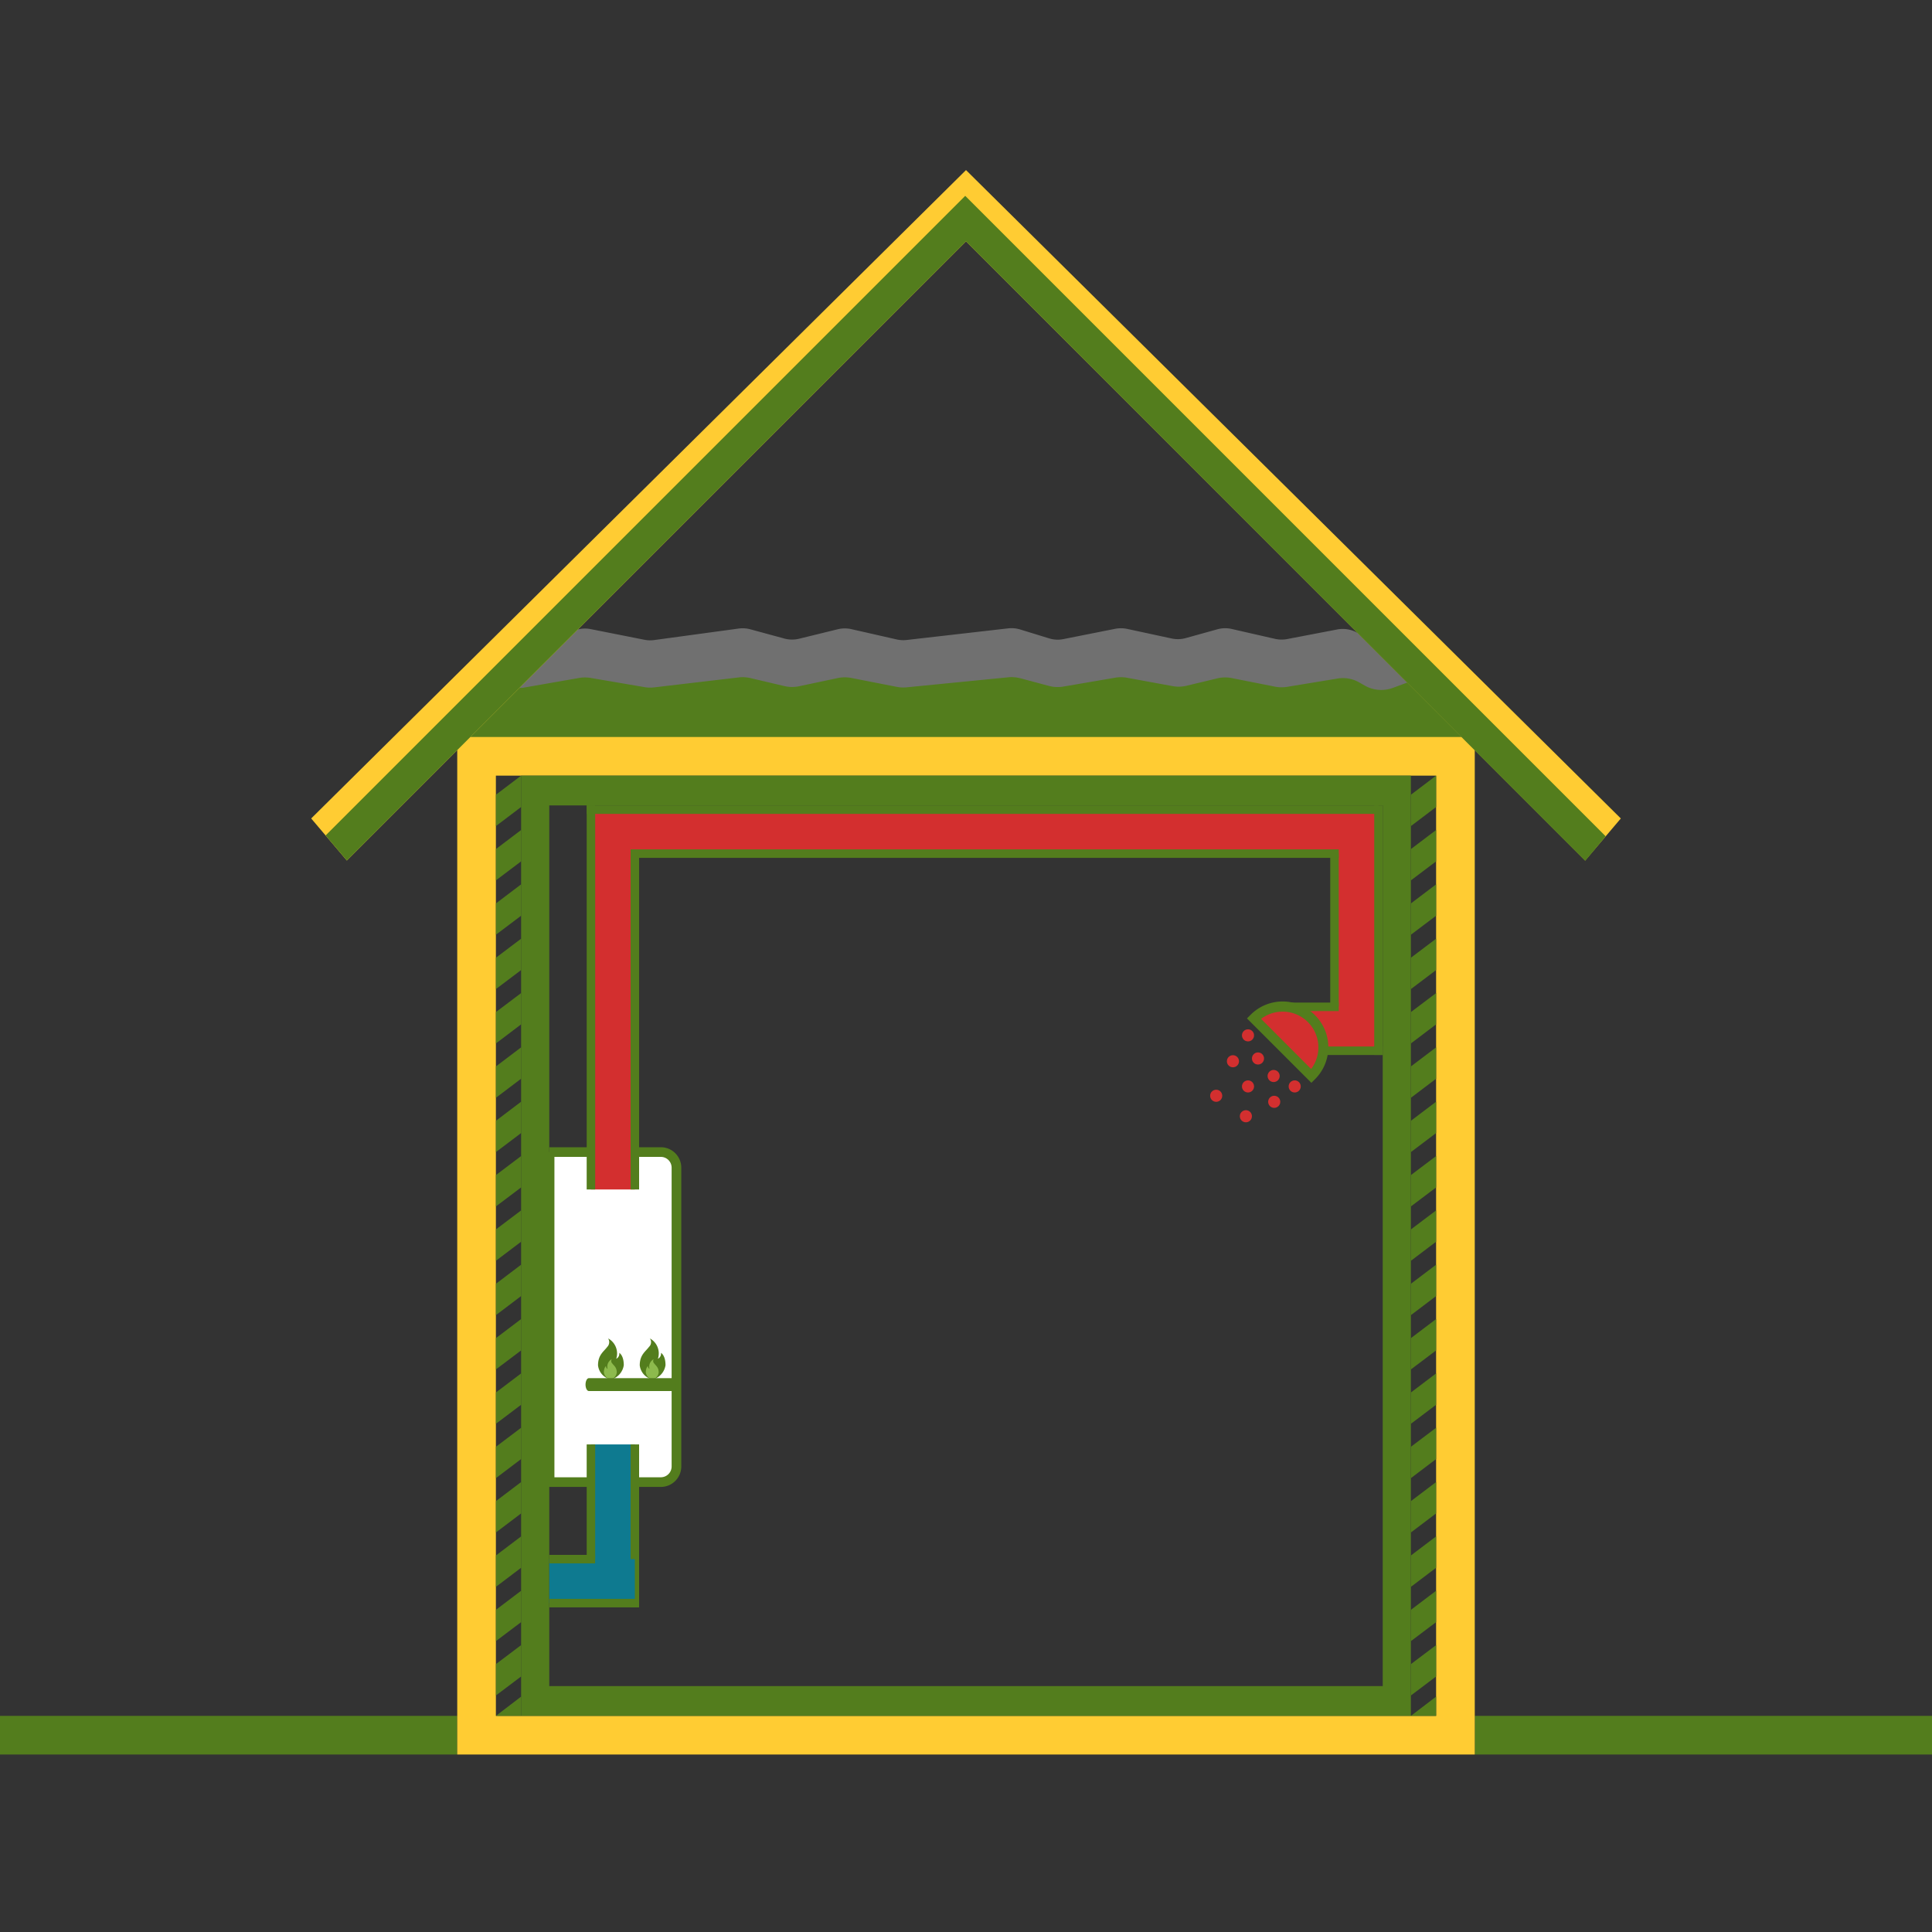<svg xmlns="http://www.w3.org/2000/svg" viewBox="0 0 300 300"><rect x="0" y="0" width="300" height="300" fill="#333333" stroke="none"/><defs><style>.cls-1{fill:#537d1d;}.cls-2{fill:#fff;stroke:#537d1d;stroke-miterlimit:10;stroke-width:1.5px;}.cls-3{fill:#707070;}.cls-4{fill:#fc3;}.cls-5{fill:#d32f2f;}.cls-6{fill:#0e7a90;}.cls-7{fill:#8dba4d;}</style></defs><title>water heater-best</title><g id="water_heaters" data-name="water heaters"><rect class="cls-1" y="266.44" width="71" height="6"/><rect class="cls-1" x="229" y="266.44" width="71" height="6"/><path class="cls-2" d="M85.29,178.89h17.32a2.43,2.43,0,0,1,2.43,2.43v46.39a2.43,2.43,0,0,1-2.43,2.43H85.34a0,0,0,0,1,0,0V178.89A0,0,0,0,1,85.29,178.89Z"/><path class="cls-3" d="M223.06,98.82a4.55,4.55,0,0,0-4.33-.4l-2.46,1a4.55,4.55,0,0,1-4.33-.4l-.89-.59a4.61,4.61,0,0,0-3.39-.69l-7.72,1.48a4.71,4.71,0,0,1-1.87,0l-6.71-1.53a4.55,4.55,0,0,0-2.23,0l-5,1.39a4.59,4.59,0,0,1-2.21.06L175,97.65a4.76,4.76,0,0,0-1.88,0l-8,1.59a4.44,4.44,0,0,1-2.23-.12l-4.46-1.37a4.56,4.56,0,0,0-1.87-.18l-15.8,1.81a4.63,4.63,0,0,1-1.53-.09l-7-1.59a4.65,4.65,0,0,0-2.1,0l-6,1.47a4.59,4.59,0,0,1-2.27,0l-5.34-1.45a4.61,4.61,0,0,0-1.81-.12l-13,1.77a4.73,4.73,0,0,1-1.5,0l-8.48-1.68a4.5,4.5,0,0,0-1.79,0l-8.81,1.78-.34.06-9.83,10H229Z"/><path class="cls-1" d="M225.53,107.68l-2.47-1.43a5.17,5.17,0,0,0-4.33-.34l-2.46.91a5.2,5.2,0,0,1-4.33-.35l-.89-.51a5.09,5.09,0,0,0-3.39-.59l-7.72,1.27a5.34,5.34,0,0,1-1.87,0l-6.71-1.33a5.24,5.24,0,0,0-2.23,0l-5,1.2a5.31,5.31,0,0,1-2.21,0L175,105.24a5.4,5.4,0,0,0-1.88,0l-8,1.37a5.24,5.24,0,0,1-2.23-.1l-4.46-1.19a5.35,5.35,0,0,0-1.87-.15l-15.8,1.56a5.23,5.23,0,0,1-1.53-.08l-7-1.37a5.3,5.3,0,0,0-2.1,0l-6,1.27a5.27,5.27,0,0,1-2.27,0l-5.34-1.26a5.25,5.25,0,0,0-1.81-.1l-13,1.53a5.39,5.39,0,0,1-1.5,0l-8.48-1.45a5.38,5.38,0,0,0-1.79,0l-8.81,1.54-.34,0-4.64.5a4.4,4.4,0,0,0-3.89,3.06L71,115.44H229L227.43,110A4,4,0,0,0,225.53,107.68Z"/><path class="cls-4" d="M71,114.44v158H229v-158Zm152,152H77v-146H223Z"/><polygon class="cls-4" points="251.68 127.09 150 26.41 48.32 127.09 53.86 133.62 150 37.48 246.14 133.62 251.68 127.09"/><path class="cls-1" d="M80.92,120.44v146H219.08v-146ZM214.71,261.82H85.29V125.06H214.71Z"/><polygon class="cls-1" points="249.33 129.86 149.88 30.41 50.56 129.73 53.86 133.62 150 37.48 246.15 133.67 249.33 129.86"/><polygon class="cls-1" points="223 120.44 219.09 123.4 219.09 128.27 223 125.31 223 120.44"/><polygon class="cls-1" points="223 128.88 219.09 131.84 219.09 136.7 223 133.75 223 128.88"/><polygon class="cls-1" points="223 137.32 219.09 140.28 219.09 145.14 223 142.19 223 137.32"/><polygon class="cls-1" points="223 145.76 219.09 148.71 219.09 153.58 223 150.63 223 145.76"/><polygon class="cls-1" points="223 154.2 219.09 157.15 219.09 162.02 223 159.06 223 154.2"/><polygon class="cls-1" points="223 162.63 219.09 165.59 219.09 170.46 223 167.5 223 162.63"/><polygon class="cls-1" points="223 171.07 219.09 174.03 219.09 178.89 223 175.94 223 171.07"/><polygon class="cls-1" points="223 179.51 219.09 182.46 219.09 187.33 223 184.38 223 179.51"/><polygon class="cls-1" points="223 187.95 219.09 190.9 219.09 195.77 223 192.81 223 187.95"/><polygon class="cls-1" points="223 196.38 219.09 199.34 219.09 204.21 223 201.25 223 196.38"/><polygon class="cls-1" points="223 204.82 219.09 207.78 219.09 212.64 223 209.69 223 204.82"/><polygon class="cls-1" points="223 213.26 219.09 216.22 219.09 221.08 223 218.13 223 213.26"/><polygon class="cls-1" points="223 221.7 219.09 224.65 219.09 229.52 223 226.56 223 221.7"/><polygon class="cls-1" points="223 230.13 219.09 233.09 219.09 237.96 223 235 223 230.13"/><polygon class="cls-1" points="223 238.57 219.09 241.53 219.09 246.4 223 243.44 223 238.57"/><polygon class="cls-1" points="223 247.01 219.09 249.97 219.09 254.83 223 251.88 223 247.01"/><polygon class="cls-1" points="223 255.45 219.09 258.4 219.09 263.27 223 260.32 223 255.45"/><polygon class="cls-1" points="223 263.45 219.08 266.44 223 266.44 223 263.45"/><polygon class="cls-1" points="80.92 120.44 77.01 123.4 77.01 128.27 80.92 125.31 80.92 120.44"/><polygon class="cls-1" points="80.92 128.88 77.01 131.84 77.01 136.7 80.92 133.75 80.92 128.88"/><polygon class="cls-1" points="80.92 137.32 77.01 140.28 77.01 145.14 80.92 142.19 80.92 137.32"/><polygon class="cls-1" points="80.92 145.76 77.01 148.71 77.01 153.58 80.92 150.63 80.92 145.76"/><polygon class="cls-1" points="80.92 154.2 77.01 157.15 77.01 162.02 80.92 159.06 80.92 154.2"/><polygon class="cls-1" points="80.92 162.63 77.01 165.59 77.01 170.46 80.92 167.5 80.92 162.63"/><polygon class="cls-1" points="80.92 171.07 77.01 174.03 77.01 178.89 80.92 175.94 80.92 171.07"/><polygon class="cls-1" points="80.92 179.51 77.01 182.46 77.01 187.33 80.92 184.38 80.92 179.51"/><polygon class="cls-1" points="80.92 187.95 77.01 190.9 77.01 195.77 80.92 192.81 80.92 187.95"/><polygon class="cls-1" points="80.92 196.38 77.01 199.34 77.01 204.21 80.92 201.25 80.92 196.38"/><polygon class="cls-1" points="80.92 204.82 77.01 207.78 77.01 212.64 80.92 209.69 80.92 204.82"/><polygon class="cls-1" points="80.92 213.26 77.01 216.22 77.01 221.08 80.92 218.13 80.92 213.26"/><polygon class="cls-1" points="80.92 221.7 77.01 224.65 77.01 229.52 80.92 226.56 80.92 221.7"/><polygon class="cls-1" points="80.92 230.13 77.01 233.09 77.01 237.96 80.92 235 80.92 230.13"/><polygon class="cls-1" points="80.92 238.57 77.01 241.53 77.01 246.4 80.92 243.44 80.92 238.57"/><polygon class="cls-1" points="80.92 247.01 77.01 249.97 77.01 254.83 80.92 251.88 80.92 247.01"/><polygon class="cls-1" points="80.92 255.45 77.01 258.4 77.01 263.27 80.92 260.32 80.92 255.45"/><polygon class="cls-1" points="80.92 263.45 77 266.44 80.92 266.44 80.92 263.45"/><rect class="cls-5" x="91.75" y="125.72" width="6.83" height="58.98"/><rect class="cls-1" x="91.1" y="125.06" width="1.32" height="59.64"/><rect class="cls-1" x="97.92" y="131.89" width="1.32" height="52.81"/><rect class="cls-6" x="91.75" y="224.29" width="6.83" height="24.63"/><rect class="cls-1" x="97.92" y="224.29" width="1.32" height="25.29"/><rect class="cls-1" x="91.1" y="224.29" width="1.32" height="18.46"/><rect class="cls-6" x="85.29" y="242.1" width="13.29" height="6.83"/><rect class="cls-1" x="85.29" y="248.27" width="13.94" height="1.32"/><rect class="cls-1" x="85.29" y="241.44" width="7.12" height="1.32"/><rect class="cls-5" x="207.22" y="125.72" width="6.83" height="37.44"/><rect class="cls-1" x="206.56" y="131.89" width="1.32" height="24.36"/><rect class="cls-1" x="213.39" y="125.06" width="1.32" height="38.75"/><rect class="cls-5" x="200.1" y="156.33" width="12.06" height="6.83"/><rect class="cls-1" x="200.1" y="155.68" width="7.78" height="1.32"/><rect class="cls-1" x="205.78" y="162.5" width="8.93" height="1.32"/><rect class="cls-5" x="94.47" y="125.72" width="116.17" height="6.83"/><rect class="cls-1" x="97.92" y="131.89" width="109.96" height="1.32"/><rect class="cls-1" x="91.1" y="125.06" width="122.95" height="1.32"/><polygon class="cls-5" points="94.58 154.7 93.98 155.72 94.67 155.72 94.67 160.31 95.67 160.31 95.67 155.72 96.35 155.72 95.76 154.7 95.17 153.68 94.58 154.7"/><polygon class="cls-5" points="113.63 128.54 112.6 127.95 112.6 128.64 108.01 128.64 108.01 129.64 112.6 129.64 112.6 130.32 113.63 129.73 114.65 129.14 113.63 128.54"/><polygon class="cls-5" points="163.54 128.54 162.51 127.95 162.51 128.64 157.93 128.64 157.93 129.64 162.51 129.64 162.51 130.32 163.54 129.73 164.56 129.14 163.54 128.54"/><polygon class="cls-5" points="211.23 134.75 211.82 133.73 211.13 133.73 211.13 129.14 210.13 129.14 210.13 133.73 209.45 133.73 210.04 134.75 210.63 135.77 211.23 134.75"/><polygon class="cls-5" points="206.8 160.34 207.82 160.93 207.82 160.25 212.41 160.25 212.41 159.25 207.82 159.25 207.82 158.57 206.8 159.16 205.78 159.75 206.8 160.34"/><path class="cls-5" d="M203.63,158.18a6.29,6.29,0,0,0-8.9,0l8.9,8.9A6.29,6.29,0,0,0,203.63,158.18Z"/><path class="cls-1" d="M203.63,168.14l-10-10,.53-.53a7,7,0,0,1,10,0h0a7,7,0,0,1,0,10Zm-7.81-9.93,7.77,7.78a5.55,5.55,0,0,0-7.77-7.78Z"/><circle class="cls-5" cx="193.79" cy="160.77" r="0.94"/><circle class="cls-5" cx="195.34" cy="164.36" r="0.94"/><circle class="cls-5" cx="197.77" cy="167.08" r="0.94"/><circle class="cls-5" cx="201.04" cy="168.7" r="0.94"/><circle class="cls-5" cx="191.45" cy="164.79" r="0.94"/><circle class="cls-5" cx="193.79" cy="168.7" r="0.94"/><circle class="cls-5" cx="197.86" cy="171.09" r="0.94"/><circle class="cls-5" cx="188.85" cy="170.15" r="0.94"/><circle class="cls-5" cx="193.46" cy="173.33" r="0.94"/><path class="cls-1" d="M94.43,207.83a1.06,1.06,0,0,1-.13,1.31c-.57.76-1.44,1.24-1.44,2.87a2.54,2.54,0,0,0,2,2.2,2.71,2.71,0,0,0,2-2.22c0-1.56-.7-1.92-.7-1.92a.88.88,0,0,1-.47.92A2.66,2.66,0,0,0,94.43,207.83Z"/><path class="cls-7" d="M95,211.05a.51.51,0,0,0,.06.65c.28.38.71.61.71,1.42a1.26,1.26,0,0,1-1,1.09,1.34,1.34,0,0,1-1-1.1c0-.77.34-1,.34-1a.42.42,0,0,0,.24.45A1.31,1.31,0,0,1,95,211.05Z"/><path class="cls-1" d="M100.91,207.83a1,1,0,0,1-.13,1.31c-.57.76-1.44,1.24-1.44,2.87a2.55,2.55,0,0,0,2,2.2,2.72,2.72,0,0,0,2-2.22c0-1.56-.7-1.92-.7-1.92a.9.9,0,0,1-.48.92A2.65,2.65,0,0,0,100.91,207.83Z"/><path class="cls-7" d="M101.51,211.05a.52.52,0,0,0,.06.65c.28.38.71.61.71,1.42a1.26,1.26,0,0,1-1,1.09,1.34,1.34,0,0,1-1-1.1c0-.77.34-1,.34-1a.44.44,0,0,0,.24.45A1.31,1.31,0,0,1,101.51,211.05Z"/><path class="cls-1" d="M91.43,214h0c-.28,0-.51.46-.51,1s.23,1,.51,1h13.52V214Z"/></g></svg>